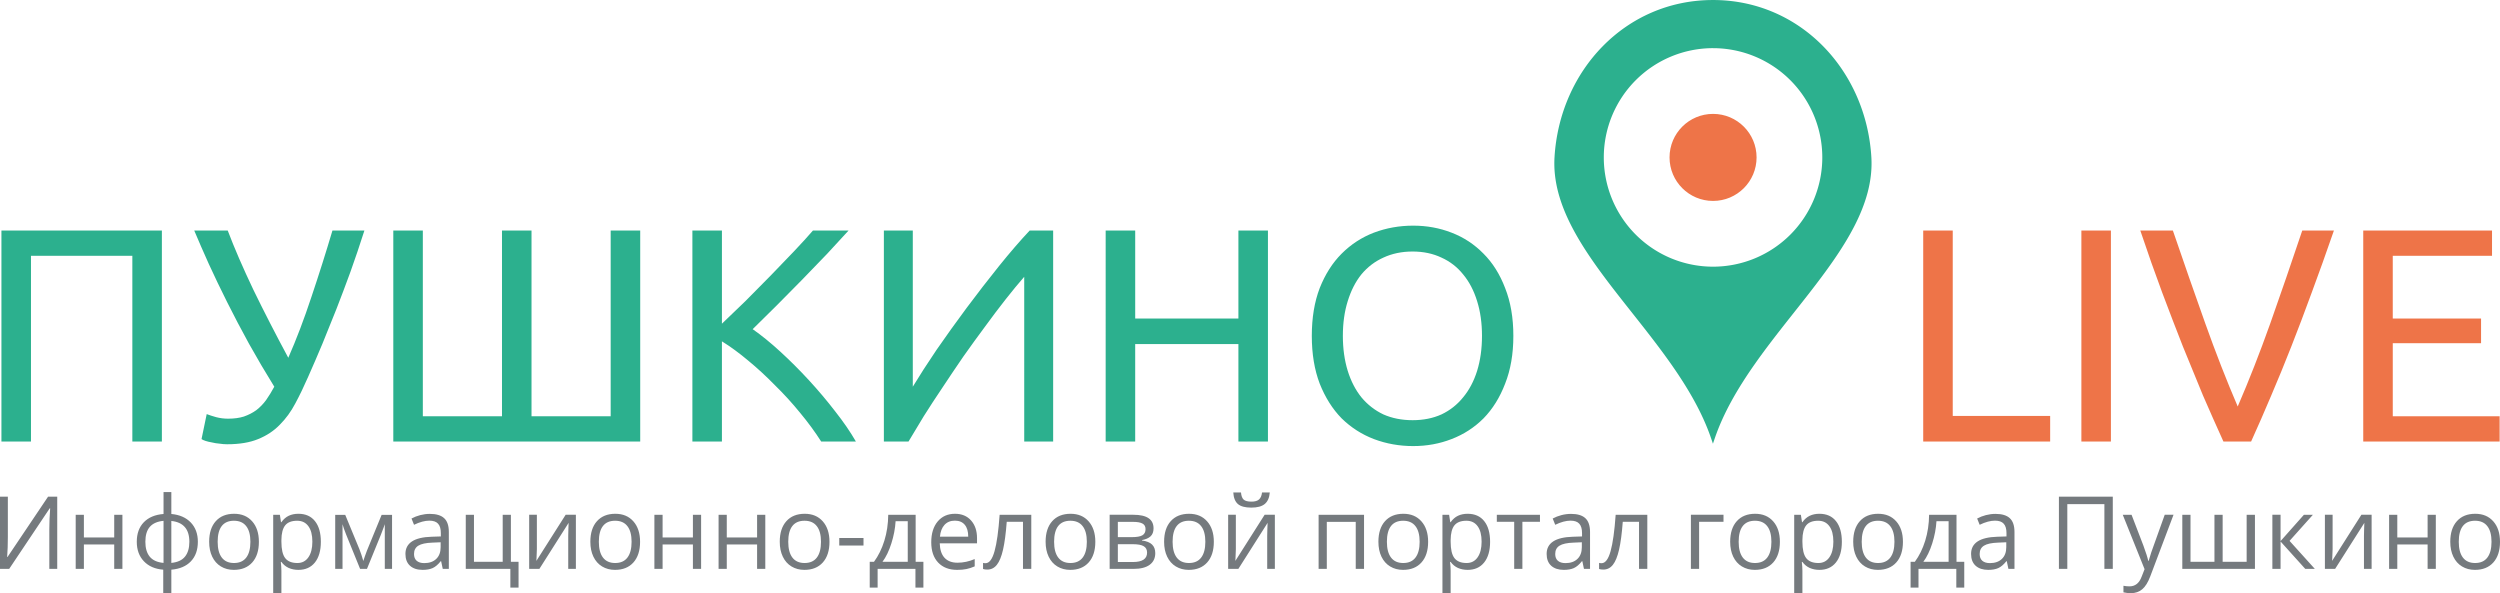 <svg xmlns="http://www.w3.org/2000/svg" height="64.06" width="270"><path d="M184.998.202c-9.345 0-16.36 7.537-16.911 16.799-.6 10.078 13.066 18.999 16.91 30.298 3.846-11.3 17.51-20.22 16.911-30.298-.551-9.262-7.566-16.8-16.91-16.8zm.01 4.8a12 12 0 0 1 12 11.999 12 12 0 0 1-12 12 12 12 0 0 1-11.998-12 12 12 0 0 1 11.999-12z" fill="#2cb08e" stroke="#2cb08e" stroke-width=".4"/><circle r="4.5" cy="17" cx="185.01" fill="#ee7448" stroke="#ee7448" stroke-width=".4"/><g fill="#2cb08e"><path d="M17.483 24.896v22.787h-3.19V27.625H3.346v20.058H.155V24.896h17.328zM33.273 40.712q-.657 1.512-1.38 2.86-.691 1.316-1.678 2.302-.953.987-2.334 1.546-1.348.559-3.354.559-.395 0-.822-.066-.428-.033-.822-.132-.395-.066-.69-.164-.297-.099-.428-.197l.559-2.697q.427.165 1.02.33.624.164 1.282.164.986 0 1.71-.23.756-.264 1.347-.691.592-.46 1.053-1.085.46-.658.887-1.447-1.446-2.334-2.729-4.636-1.282-2.335-2.367-4.505t-1.973-4.11q-.888-1.973-1.578-3.617h3.617q1.085 2.86 2.762 6.38 1.71 3.517 3.78 7.364 1.316-2.992 2.5-6.576 1.216-3.617 2.269-7.168h3.452q-.756 2.368-1.512 4.472-.757 2.072-1.513 4.011-.756 1.908-1.512 3.749-.757 1.808-1.546 3.584zM42.476 47.683V24.896h3.19v20.057h8.549V24.896h3.189v20.057h8.549V24.896h3.19v22.787H42.475zM91.647 24.896q-1.02 1.118-2.302 2.5-1.282 1.347-2.696 2.794-1.381 1.414-2.762 2.795-1.381 1.38-2.598 2.565 1.414.986 2.992 2.433 1.579 1.447 3.091 3.09 1.513 1.645 2.828 3.354 1.348 1.71 2.236 3.256h-3.749q-.986-1.546-2.268-3.091-1.283-1.578-2.73-2.992-1.413-1.447-2.893-2.664-1.447-1.216-2.828-2.071v10.818h-3.19V24.896h3.19v10.062q1.151-1.085 2.532-2.433 1.381-1.381 2.73-2.762 1.347-1.381 2.531-2.63 1.217-1.283 2.039-2.237h3.847zM95.458 47.683V24.896h3.124v16.868q1.052-1.743 2.564-3.979 1.546-2.235 3.255-4.537 1.743-2.335 3.486-4.505 1.775-2.203 3.32-3.847h2.533v22.787h-3.124V29.894q-.92 1.052-2.006 2.433-1.085 1.381-2.236 2.96-1.15 1.545-2.334 3.222-1.151 1.677-2.236 3.32-1.085 1.612-2.039 3.124-.92 1.513-1.644 2.73h-2.663zM133.748 24.896h3.19v22.787h-3.19V37.16h-11.147v10.522h-3.189V24.896h3.19V34.4h11.146v-9.503zM141.675 36.273q0-2.926.855-5.162.887-2.236 2.367-3.716 1.513-1.512 3.485-2.269 2.006-.756 4.242-.756 2.203 0 4.143.756 1.973.757 3.453 2.27 1.48 1.479 2.334 3.715.888 2.236.888 5.162 0 2.926-.888 5.162-.855 2.236-2.334 3.749-1.48 1.48-3.453 2.236-1.94.756-4.143.756-2.236 0-4.242-.756-1.972-.757-3.485-2.236-1.48-1.513-2.367-3.749-.855-2.236-.855-5.162zm3.354 0q0 2.071.526 3.781.526 1.677 1.48 2.86.986 1.185 2.367 1.842 1.414.625 3.156.625 1.743 0 3.124-.625 1.381-.657 2.334-1.841.987-1.184 1.513-2.86.526-1.71.526-3.782t-.526-3.748q-.526-1.71-1.513-2.894-.953-1.184-2.334-1.808-1.381-.658-3.124-.658-1.742 0-3.156.658-1.381.624-2.368 1.808-.953 1.184-1.48 2.894-.525 1.676-.525 3.748z"/></g><g fill="#ee7448"><path d="M221.417 44.92v2.763h-13.71V24.896h3.189v20.025h10.521zM224.789 24.896h3.19v22.787h-3.19V24.896zM252.064 24.896q-1.25 3.617-2.4 6.708-1.118 3.058-2.203 5.82-1.085 2.762-2.17 5.294-1.052 2.499-2.17 4.965h-2.992q-1.118-2.466-2.203-4.965-1.053-2.532-2.17-5.294-1.086-2.762-2.236-5.82-1.151-3.09-2.368-6.708h3.518q1.776 5.195 3.486 9.996 1.71 4.8 3.518 9.01 1.808-4.177 3.518-8.977 1.71-4.834 3.453-10.029h3.42zM255.23 47.683V24.896h13.908v2.73h-10.72v6.773h9.536v2.663h-9.535v7.891h11.54v2.73h-14.73z"/></g><g fill="#757a7e"><path d="M0 53.643h.848v4.336q0 1.2-.075 2.17h.043l4.373-6.506h.992v7.797h-.854v-4.293q0-1.072.091-2.25H5.37L.992 61.44H0v-7.797zM9.06 55.595v2.448h3.275v-2.448h.885v5.845h-.885v-2.635H9.06v2.635h-.885v-5.845h.885zM21.368 58.512q0 1.328-.757 2.117-.752.784-2.107.896v2.538h-.874v-2.538q-1.323-.101-2.09-.907-.768-.805-.768-2.106 0-1.328.762-2.112.768-.784 2.128-.89v-2.368h.842v2.368q1.339.122 2.102.922.762.8.762 2.08zm-5.669 0q0 1.024.47 1.605.469.581 1.493.677v-4.543q-.987.09-1.477.645-.486.55-.486 1.616zm4.752 0q0-2.043-1.947-2.25v4.532q1.014-.101 1.478-.682.469-.582.469-1.6zM22.59 61.44zm5.37-2.928q0 1.43-.72 2.234-.72.8-1.99.8-.784 0-1.391-.368-.608-.368-.94-1.056-.33-.688-.33-1.61 0-1.43.715-2.224.714-.8 1.984-.8 1.226 0 1.946.816.725.816.725 2.208zm-4.453 0q0 1.12.447 1.706.448.587 1.318.587.869 0 1.317-.581.453-.587.453-1.712 0-1.115-.453-1.69-.448-.582-1.328-.582-.87 0-1.312.57-.442.571-.442 1.702zM29.506 61.44zm2.72.106q-.571 0-1.046-.208-.469-.213-.789-.65h-.064q.064.512.064.97v2.405h-.885v-8.468h.72l.122.8h.043q.341-.48.795-.693.453-.214 1.04-.214 1.162 0 1.791.795.635.794.635 2.229 0 1.44-.645 2.24-.64.794-1.781.794zm-.128-5.306q-.896 0-1.296.496t-.41 1.579v.197q0 1.232.41 1.765.41.528 1.317.528.757 0 1.184-.613.432-.614.432-1.69 0-1.094-.432-1.675-.427-.587-1.205-.587zM39.238 60.586l.165-.496.23-.629 1.583-3.855h1.126v5.834h-.784v-4.827l-.107.31-.31.816-1.508 3.7h-.742l-1.509-3.711q-.282-.715-.389-1.115v4.827h-.79v-5.834h1.083l1.53 3.706q.23.586.422 1.274zM43.787 61.44zm4.031 0l-.176-.832H47.6q-.438.549-.875.746-.432.192-1.082.192-.87 0-1.366-.448-.49-.448-.49-1.274 0-1.77 2.831-1.856l.992-.032v-.363q0-.688-.298-1.013-.294-.33-.944-.33-.73 0-1.653.447L44.443 56q.432-.234.944-.368.517-.133 1.034-.133 1.045 0 1.547.464.506.464.506 1.488v3.989h-.656zm-2-.624q.827 0 1.296-.454.475-.453.475-1.269v-.528l-.885.038q-1.056.037-1.525.33-.464.288-.464.901 0 .48.288.731.293.25.816.25zM56.004 63.46h-.885v-2.02h-4.816v-5.845h.886v5.082h3.103v-5.082h.885v5.082h.827v2.784zM57.982 55.595V59.3l-.037.97-.016.305 3.162-4.981h1.104v5.845h-.826v-3.573l.016-.704.026-.694-3.157 4.97h-1.103v-5.844h.831zM63.758 61.44zm5.37-2.928q0 1.43-.72 2.234-.72.8-1.99.8-.783 0-1.391-.368t-.939-1.056q-.33-.688-.33-1.61 0-1.43.714-2.224.715-.8 1.984-.8 1.227 0 1.947.816.725.816.725 2.208zm-4.453 0q0 1.12.448 1.706.448.587 1.317.587.87 0 1.317-.581.454-.587.454-1.712 0-1.115-.454-1.69-.448-.582-1.328-.582-.869 0-1.311.57-.443.571-.443 1.702zM71.56 55.595v2.448h3.274v-2.448h.885v5.845h-.885v-2.635H71.56v2.635h-.886v-5.845h.886zM78.492 55.595v2.448h3.274v-2.448h.886v5.845h-.886v-2.635h-3.274v2.635h-.885v-5.845h.885zM84.214 61.44zm5.37-2.928q0 1.43-.72 2.234-.72.8-1.989.8-.784 0-1.392-.368-.608-.368-.938-1.056-.331-.688-.331-1.61 0-1.43.715-2.224.714-.8 1.983-.8 1.227 0 1.947.816.725.816.725 2.208zm-4.453 0q0 1.12.448 1.706.448.587 1.317.587.87 0 1.318-.581.453-.587.453-1.712 0-1.115-.453-1.69-.448-.582-1.328-.582-.87 0-1.312.57-.443.571-.443 1.702zM90.64 58.917v-.81h2.618v.81H90.64zM99.727 63.46h-.859v-2.02h-4.085v2.02h-.853v-2.783h.459q.714-.97 1.12-2.277.405-1.307.421-2.805h2.96v5.082h.837v2.784zm-1.69-2.783v-4.384h-1.312q-.07 1.184-.46 2.4-.383 1.21-.959 1.984h2.73zM100.575 61.44zm2.794.106q-1.296 0-2.048-.789-.746-.79-.746-2.192 0-1.413.693-2.245.699-.832 1.872-.832 1.098 0 1.738.726.64.72.64 1.903v.56h-4.026q.027 1.03.517 1.563.496.533 1.392.533.944 0 1.867-.395v.79q-.47.202-.891.288-.416.09-1.008.09zm-.24-5.316q-.704 0-1.125.458-.416.459-.49 1.27h3.055q0-.838-.373-1.28-.374-.448-1.067-.448zM111.379 61.44h-.896v-5.088h-1.755q-.144 1.899-.4 3.013-.255 1.115-.666 1.632-.405.517-1.035.517-.288 0-.458-.064v-.656q.117.032.266.032.614 0 .976-1.296.363-1.295.55-3.935h3.418v5.845zM112.925 61.44zm5.37-2.928q0 1.43-.72 2.234-.72.8-1.989.8-.784 0-1.392-.368-.607-.368-.938-1.056-.33-.688-.33-1.61 0-1.43.714-2.224.714-.8 1.984-.8 1.226 0 1.946.816.725.816.725 2.208zm-4.452 0q0 1.12.447 1.706.448.587 1.318.587.869 0 1.317-.581.453-.587.453-1.712 0-1.115-.453-1.69-.448-.582-1.328-.582-.87 0-1.312.57-.442.571-.442 1.702zM124.583 57.061q0 .571-.331.87-.325.293-.917.394v.048q.746.102 1.088.438.346.335.346.927 0 .816-.602 1.259-.598.443-1.75.443h-2.575v-5.845h2.565q2.176 0 2.176 1.466zm-.699 2.619q0-.475-.363-.688-.357-.219-1.189-.219h-1.605v1.925h1.627q1.53 0 1.53-1.018zm-.165-2.533q0-.427-.33-.603-.326-.181-.993-.181h-1.669v1.648h1.499q.82 0 1.157-.203.336-.203.336-.661zM125.724 61.44zm5.37-2.928q0 1.43-.72 2.234-.72.8-1.99.8-.783 0-1.391-.368t-.939-1.056q-.33-.688-.33-1.61 0-1.43.714-2.224.715-.8 1.984-.8 1.227 0 1.947.816.725.816.725 2.208zm-4.453 0q0 1.12.448 1.706.448.587 1.317.587.87 0 1.317-.581.454-.587.454-1.712 0-1.115-.454-1.69-.448-.582-1.328-.582-.869 0-1.311.57-.443.571-.443 1.702zM132.64 61.44zm.832-5.845V59.3l-.037.97-.016.305 3.162-4.981h1.104v5.845h-.827v-3.573l.016-.704.027-.694-3.157 4.97h-1.104v-5.844h.832zm1.67-.773q-.987 0-1.44-.379-.454-.384-.507-1.258h.832q.048.554.288.773.245.218.848.218.549 0 .81-.234.267-.235.326-.757h.837q-.064.842-.539 1.242-.474.395-1.456.395zM143.295 61.44h-.885v-5.845h4.906v5.845h-.896v-5.077h-3.125v5.077zM148.868 61.44zm5.37-2.928q0 1.43-.72 2.234-.72.8-1.99.8-.783 0-1.391-.368t-.939-1.056q-.33-.688-.33-1.61 0-1.43.714-2.224.715-.8 1.984-.8 1.227 0 1.946.816.726.816.726 2.208zm-4.453 0q0 1.12.448 1.706.448.587 1.317.587.87 0 1.317-.581.454-.587.454-1.712 0-1.115-.454-1.69-.448-.582-1.328-.582-.869 0-1.311.57-.443.571-.443 1.702zM155.784 61.44zm2.72.106q-.57 0-1.045-.208-.47-.213-.79-.65h-.064q.064.512.064.97v2.405h-.885v-8.468h.72l.123.8h.042q.342-.48.795-.693.453-.214 1.04-.214 1.162 0 1.792.795.634.794.634 2.229 0 1.44-.645 2.24-.64.794-1.781.794zm-.128-5.306q-.896 0-1.296.496t-.41 1.579v.197q0 1.232.41 1.765.41.528 1.317.528.757 0 1.184-.613.432-.614.432-1.69 0-1.094-.432-1.675-.427-.587-1.205-.587zM166.316 56.352h-1.898v5.088h-.885v-5.088h-1.877v-.757h4.66v.757zM167.036 61.44zm4.032 0l-.176-.832h-.043q-.437.549-.874.746-.432.192-1.083.192-.87 0-1.365-.448-.49-.448-.49-1.274 0-1.77 2.83-1.856l.993-.032v-.363q0-.688-.299-1.013-.293-.33-.944-.33-.73 0-1.653.447l-.272-.677q.432-.234.944-.368.517-.133 1.035-.133 1.045 0 1.546.464.507.464.507 1.488v3.989h-.656zm-2-.624q.827 0 1.296-.454.474-.453.474-1.269v-.528l-.885.038q-1.056.037-1.525.33-.464.288-.464.901 0 .48.288.731.293.25.816.25zM177.91 61.44h-.896v-5.088h-1.755q-.144 1.899-.4 3.013-.256 1.115-.666 1.632-.406.517-1.035.517-.288 0-.458-.064v-.656q.117.032.266.032.613 0 .976-1.296.363-1.295.55-3.935h3.418v5.845zM186.138 56.352h-2.634v5.088h-.886v-5.845h3.52v.757zM186.858 61.44zm5.37-2.928q0 1.43-.72 2.234-.72.8-1.99.8-.783 0-1.391-.368t-.939-1.056q-.33-.688-.33-1.61 0-1.43.714-2.224.715-.8 1.984-.8 1.227 0 1.947.816.725.816.725 2.208zm-4.453 0q0 1.12.448 1.706.448.587 1.317.587.87 0 1.317-.581.454-.587.454-1.712 0-1.115-.454-1.69-.448-.582-1.327-.582-.87 0-1.312.57-.443.571-.443 1.702zM193.774 61.44zm2.72.106q-.57 0-1.045-.208-.47-.213-.79-.65h-.063q.064.512.064.97v2.405h-.886v-8.468h.72l.123.8h.043q.34-.48.794-.693.453-.214 1.04-.214 1.163 0 1.792.795.634.794.634 2.229 0 1.44-.645 2.24-.64.794-1.78.794zm-.128-5.306q-.896 0-1.296.496t-.41 1.579v.197q0 1.232.41 1.765.41.528 1.317.528.758 0 1.184-.613.432-.614.432-1.69 0-1.094-.432-1.675-.426-.587-1.205-.587zM200.147 61.44zm5.37-2.928q0 1.43-.72 2.234-.72.8-1.989.8-.784 0-1.392-.368-.608-.368-.938-1.056-.331-.688-.331-1.61 0-1.43.715-2.224.714-.8 1.983-.8 1.227 0 1.947.816.725.816.725 2.208zm-4.453 0q0 1.12.448 1.706.448.587 1.317.587.87 0 1.317-.581.454-.587.454-1.712 0-1.115-.454-1.69-.447-.582-1.327-.582-.87 0-1.312.57-.443.571-.443 1.702zM212.14 63.46h-.858v-2.02h-4.085v2.02h-.853v-2.783h.458q.715-.97 1.12-2.277.405-1.307.421-2.805h2.96v5.082h.837v2.784zm-1.69-2.783v-4.384h-1.312q-.07 1.184-.459 2.4-.384 1.21-.96 1.984h2.73zM212.876 61.44zm4.032 0l-.176-.832h-.043q-.437.549-.875.746-.432.192-1.082.192-.87 0-1.365-.448-.49-.448-.49-1.274 0-1.77 2.83-1.856l.993-.032v-.363q0-.688-.299-1.013-.293-.33-.944-.33-.73 0-1.653.447l-.272-.677q.432-.234.944-.368.517-.133 1.034-.133 1.046 0 1.547.464.507.464.507 1.488v3.989h-.656zm-2-.624q.826 0 1.296-.454.474-.453.474-1.269v-.528l-.885.038q-1.056.037-1.525.33-.464.288-.464.901 0 .48.288.731.293.25.816.25zM222.363 61.44zm5.818 0h-.907v-6.992h-4.004v6.992h-.907v-7.797h5.818v7.797zM229.258 61.44zm0-5.845h.95l1.28 3.333q.42 1.141.522 1.648h.043q.069-.272.287-.928.224-.661 1.451-4.053h.95l-2.513 6.655q-.373.987-.874 1.397-.496.416-1.221.416-.406 0-.8-.09v-.71q.293.064.656.064.912 0 1.3-1.024l.326-.831-2.357-5.877zM240.046 60.677h2.592v-5.082h.896v5.845h-7.845v-5.845h.886v5.082h2.586v-5.082h.885v5.082zM248.824 55.595h.97l-2.522 2.82 2.73 3.025h-1.034l-2.667-2.96v2.96h-.885v-5.845h.885v2.842l2.523-2.842zM251.922 55.595V59.3l-.037.97-.016.305 3.162-4.981h1.104v5.845h-.827v-3.573l.016-.704.027-.694-3.157 4.97h-1.104v-5.844h.832zM258.908 55.595v2.448h3.274v-2.448h.886v5.845h-.886v-2.635h-3.274v2.635h-.885v-5.845h.885zM264.63 61.44zm5.37-2.928q0 1.43-.72 2.234-.72.8-1.989.8-.784 0-1.392-.368-.608-.368-.938-1.056-.331-.688-.331-1.61 0-1.43.715-2.224.714-.8 1.983-.8 1.227 0 1.947.816.725.816.725 2.208zm-4.453 0q0 1.12.448 1.706.448.587 1.317.587.87 0 1.317-.581.454-.587.454-1.712 0-1.115-.454-1.69-.447-.582-1.327-.582-.87 0-1.312.57-.443.571-.443 1.702z"/></g></svg>